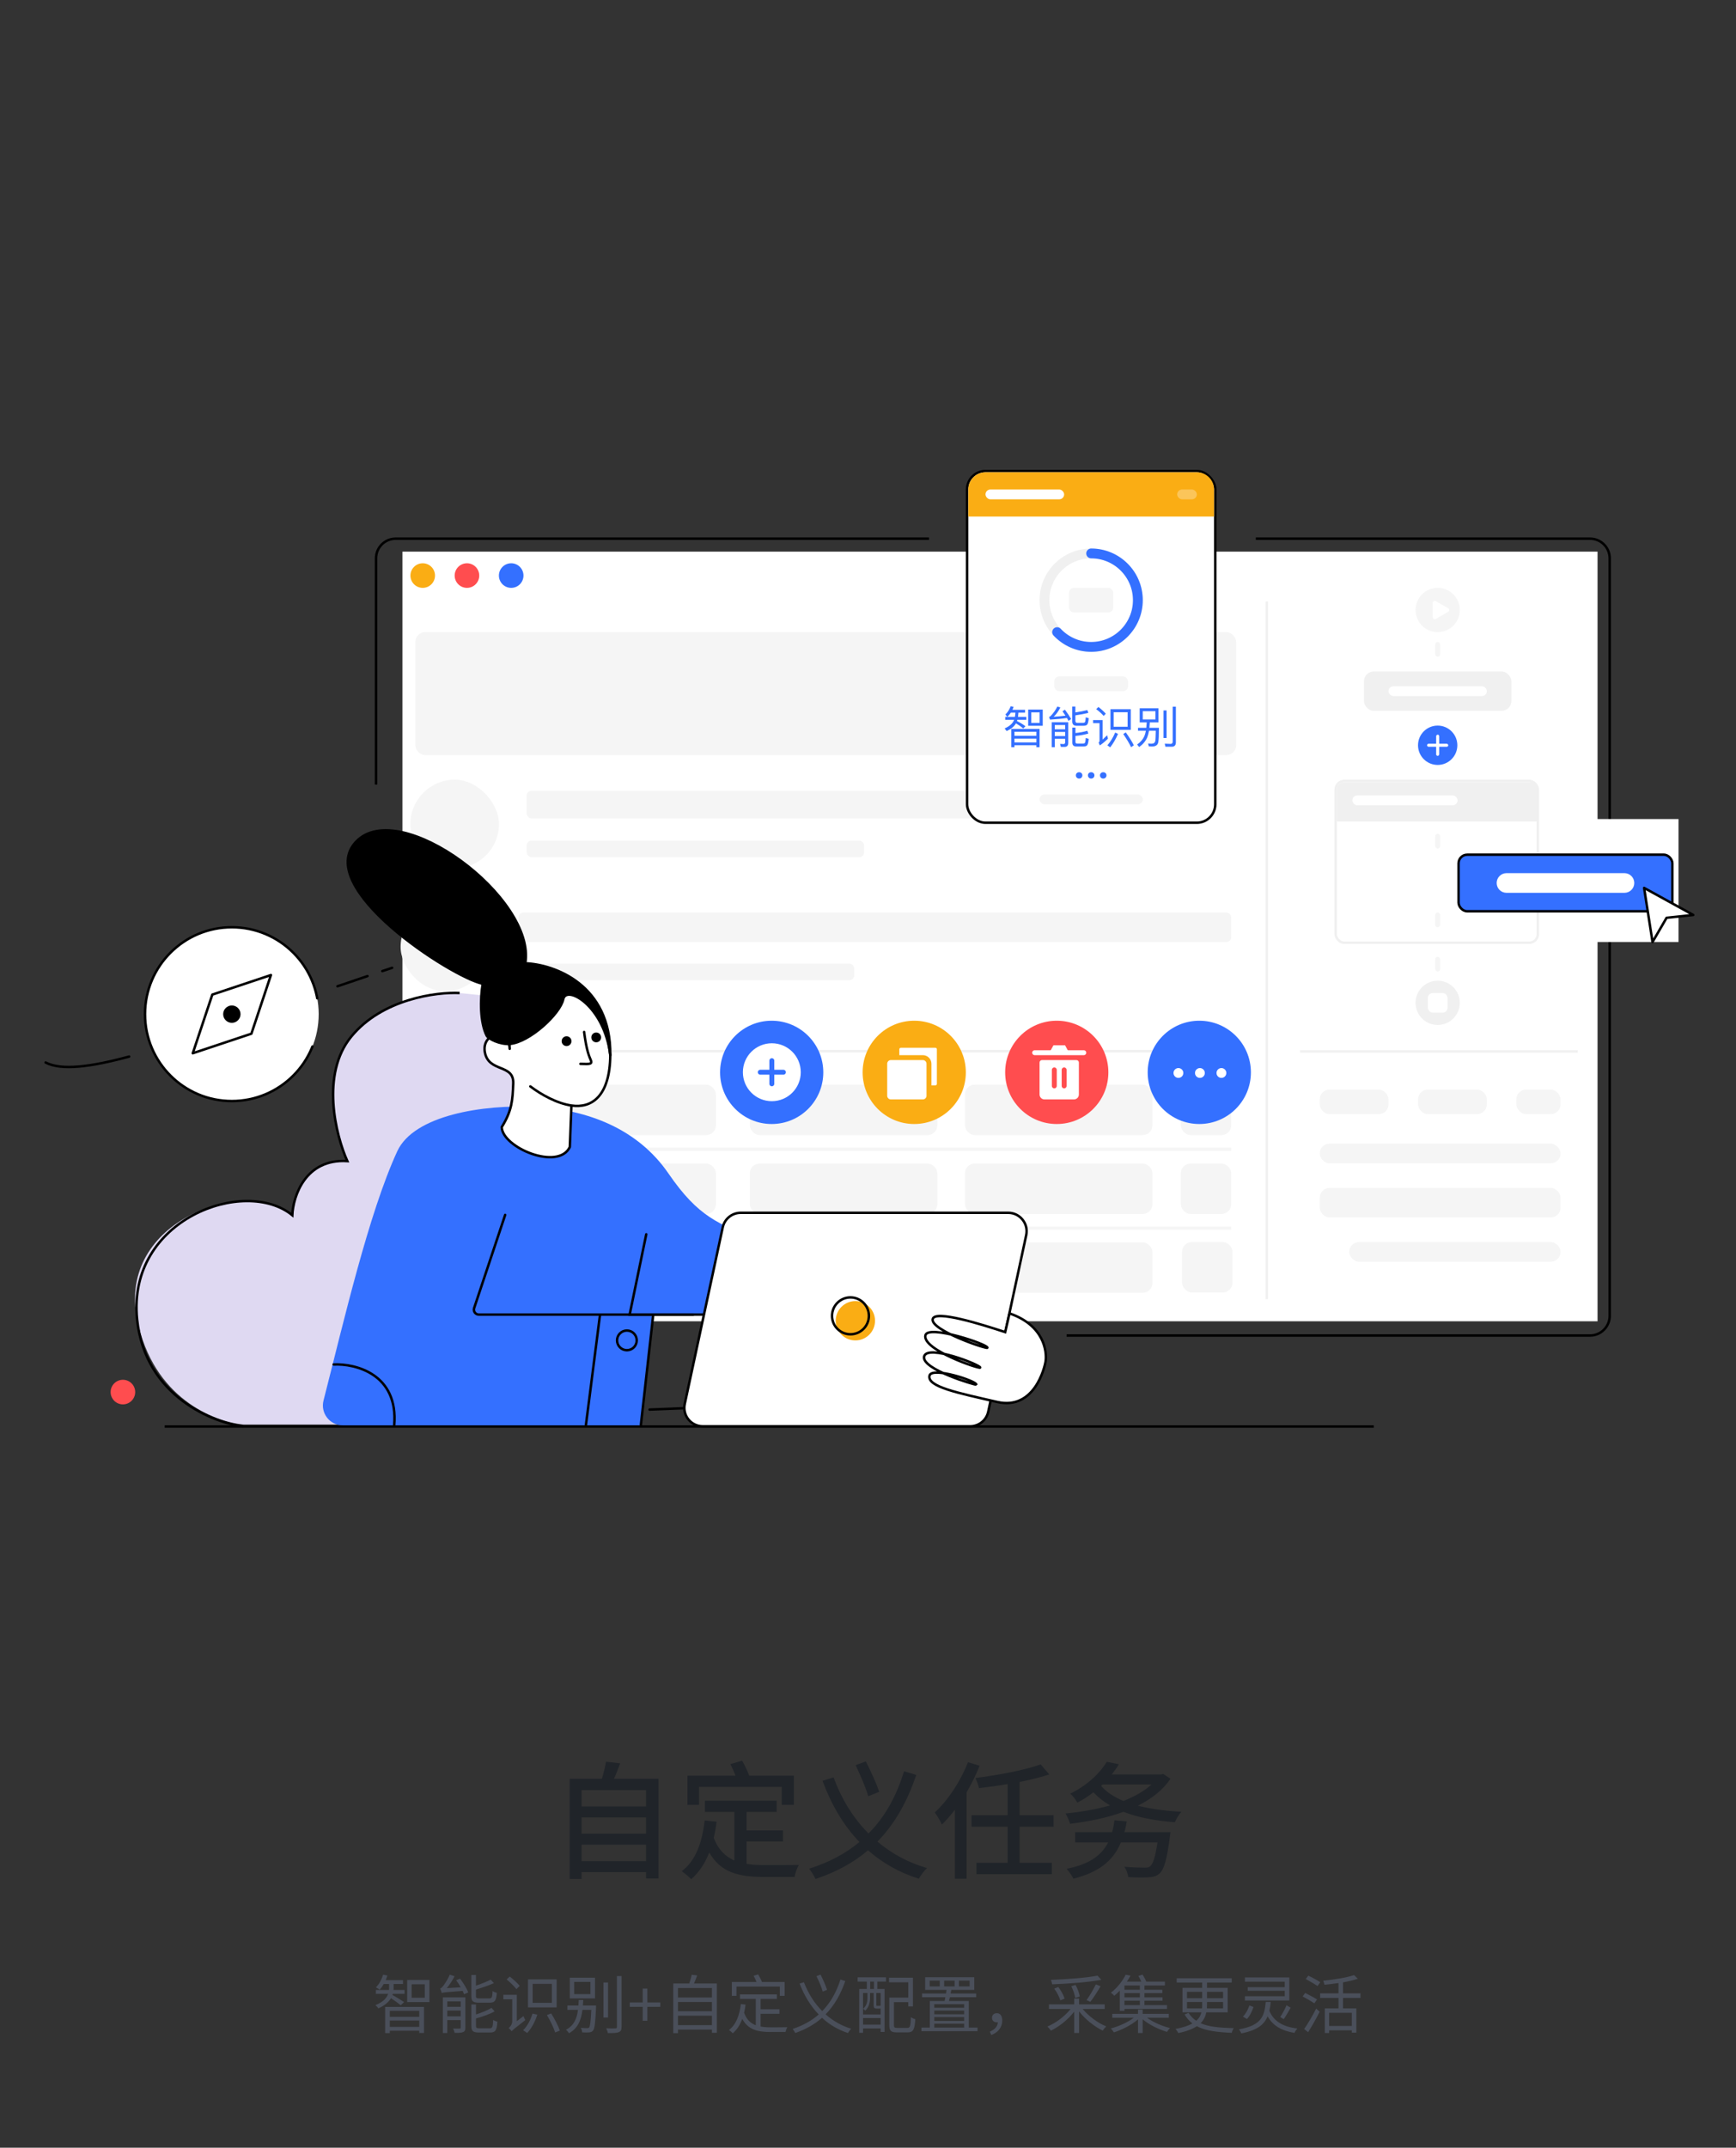 <svg width="436" height="539" viewBox="0 0 436 539" fill="none" xmlns="http://www.w3.org/2000/svg">
<rect x="0" y="0" width="436" height="539" fill="#333333" stroke="none"/>
<g id="login_image1">
<g id="Frame 34507">
<g id="login_image1_2">
<g id="Frame 516" clip-path="url(#clip0_17798_60459)">
<g id="&#229;&#177;&#143;&#229;&#185;&#149;&#229;&#134;&#133;&#229;&#174;&#185;">
<rect id="&#232;&#131;&#140;&#230;&#153;&#175;&#233;&#157;&#162;&#230;&#157;&#191;" x="101.071" y="138.44" width="300.155" height="193.155" fill="white"/>
<g id="&#232;&#174;&#190;&#231;&#189;&#174;">
<rect id="Rectangle 465" x="331.45" y="298.13" width="60.487" height="7.407" rx="2.469" fill="#F5F5F5"/>
<rect id="Rectangle 509" x="331.45" y="287.021" width="60.487" height="4.938" rx="2.469" fill="#F5F5F5"/>
<rect id="Rectangle 511" x="331.45" y="273.442" width="17.282" height="6.172" rx="2.469" fill="#F5F5F5"/>
<rect id="Rectangle 512" x="356.138" y="273.442" width="17.282" height="6.172" rx="2.469" fill="#F5F5F5"/>
<rect id="Rectangle 513" x="380.827" y="273.442" width="11.11" height="6.172" rx="2.469" fill="#F5F5F5"/>
<rect id="Rectangle 508" x="338.856" y="311.709" width="53.08" height="4.938" rx="2.469" fill="#F5F5F5"/>
<g id="Rectangle 510">
<mask id="path-9-inside-1_17798_60459" fill="white">
<rect x="331.45" y="311.709" width="4.938" height="4.938" rx="0.617"/>
</mask>
<rect x="331.45" y="311.709" width="4.938" height="4.938" rx="0.617" stroke="#F5F5F5" stroke-width="2.469" mask="url(#path-9-inside-1_17798_60459)"/>
</g>
</g>
<g id="Group 472">
<g id="Group 469">
<rect id="Rectangle 506" x="132.708" y="272.209" width="47.099" height="12.665" rx="2.469" fill="#F5F5F5"/>
<rect id="Rectangle 541" x="132.708" y="288.04" width="176.522" height="0.792" fill="#F5F5F5"/>
<rect id="Rectangle 538" x="132.708" y="288.04" width="176.522" height="0.792" fill="#F5F5F5"/>
<rect id="Rectangle 507" x="132.708" y="311.787" width="47.099" height="12.665" rx="2.469" fill="#F5F5F5"/>
<rect id="Rectangle 508_2" x="132.708" y="291.999" width="47.099" height="12.665" rx="2.469" fill="#F5F5F5"/>
<rect id="Rectangle 539" x="132.708" y="307.83" width="176.522" height="0.792" fill="#F5F5F5"/>
</g>
<g id="Group 471">
<rect id="Rectangle 506_2" x="242.342" y="272.209" width="47.099" height="12.665" rx="2.469" fill="#F5F5F5"/>
<rect id="Rectangle 507_2" x="242.342" y="311.787" width="47.099" height="12.665" rx="2.469" fill="#F5F5F5"/>
<rect id="Rectangle 508_3" x="242.342" y="291.999" width="47.099" height="12.665" rx="2.469" fill="#F5F5F5"/>
</g>
<g id="Group 472_2">
<rect id="Rectangle 506_3" x="296.565" y="272.209" width="12.665" height="12.665" rx="2.469" fill="#F5F5F5"/>
<rect id="Rectangle 507_3" x="296.886" y="311.711" width="12.665" height="12.665" rx="2.469" fill="#F5F5F5"/>
<rect id="Rectangle 508_4" x="296.565" y="291.999" width="12.665" height="12.665" rx="2.469" fill="#F5F5F5"/>
</g>
<g id="Group 470">
<rect id="Rectangle 506_4" x="188.316" y="272.209" width="47.099" height="12.665" rx="2.469" fill="#F5F5F5"/>
<rect id="Rectangle 507_4" x="188.316" y="311.787" width="47.099" height="12.665" rx="2.469" fill="#F5F5F5"/>
<rect id="Rectangle 508_5" x="188.316" y="291.999" width="47.099" height="12.665" rx="2.469" fill="#F5F5F5"/>
</g>
</g>
<rect id="Rectangle 486" x="104.316" y="158.642" width="206.148" height="30.86" rx="2.469" fill="#F5F5F5"/>
<rect id="Rectangle 487" x="317.85" y="150.945" width="0.617" height="175.09" fill="#F0F0F0"/>
<rect id="Rectangle 488" x="309.512" y="263.505" width="0.617" height="175.09" transform="rotate(90 309.512 263.505)" fill="#F0F0F0"/>
<rect id="Rectangle 500" x="396.257" y="263.567" width="0.617" height="69.745" transform="rotate(90 396.257 263.567)" fill="#F0F0F0"/>
<g id="Group 497">
<rect id="Rectangle 488_2" x="132.264" y="198.452" width="147.298" height="6.948" rx="1.234" fill="#F5F5F5"/>
<rect id="Rectangle 489" x="132.264" y="210.96" width="84.766" height="4.169" rx="1.234" fill="#F5F5F5"/>
<rect id="Rectangle 487_2" x="103.082" y="195.674" width="22.234" height="22.234" rx="11.117" fill="#F5F5F5"/>
</g>
<g id="Group 498">
<rect id="Rectangle 488_3" x="130.239" y="229.005" width="178.991" height="7.407" rx="1.234" fill="#F5F5F5"/>
<rect id="Rectangle 489_2" x="129.795" y="241.821" width="84.766" height="4.169" rx="1.234" fill="#F5F5F5"/>
<rect id="Rectangle 487_3" x="100.613" y="226.535" width="22.234" height="22.234" rx="11.117" fill="#F5F5F5"/>
</g>
<path id="&#232;&#131;&#140;&#230;&#153;&#175;&#232;&#190;&#185;&#230;&#161;&#134;" d="M267.877 335.164H399.343C402.07 335.164 404.281 332.953 404.281 330.226V140.125C404.281 137.398 402.07 135.188 399.343 135.188H315.402M94.441 196.909V140.125C94.441 137.398 96.651 135.188 99.379 135.188H233.313" stroke="black" stroke-width="0.617"/>
<rect id="Rectangle 498" x="398.108" y="205.55" width="23.454" height="30.86" fill="white"/>
<g id="&#230;&#181;&#129;&#231;&#168;&#139;">
<g id="Group 395">
<g id="Group 381">
<circle id="Ellipse 81" cx="361.075" cy="153.088" r="5.308" fill="#F5F5F5" stroke="#F5F5F5" stroke-width="0.494"/>
<path id="Polygon 9" d="M363.733 152.661C364.062 152.851 364.062 153.327 363.733 153.517L360.585 155.334C360.256 155.524 359.845 155.286 359.845 154.906L359.845 151.272C359.845 150.892 360.256 150.654 360.585 150.844L363.733 152.661Z" fill="white"/>
</g>
<rect id="Rectangle 356" x="360.458" y="188.27" width="1.234" height="3.703" rx="0.617" fill="#F5F5F5"/>
<rect id="Rectangle 495" x="360.458" y="161.111" width="1.234" height="3.703" rx="0.617" fill="#F5F5F5"/>
<rect id="Rectangle 492" x="360.458" y="209.253" width="1.234" height="3.703" rx="0.617" fill="#F5F5F5"/>
<rect id="Rectangle 493" x="360.458" y="229.005" width="1.234" height="3.703" rx="0.617" fill="#F5F5F5"/>
<rect id="Rectangle 494" x="360.458" y="240.115" width="1.234" height="3.703" rx="0.617" fill="#F5F5F5"/>
<rect id="Rectangle 487_4" x="342.559" y="168.519" width="37.033" height="9.875" rx="2.469" fill="#F0F0F0"/>
<rect id="Rectangle 491" x="348.732" y="172.222" width="24.688" height="2.469" rx="1.234" fill="white"/>
<g id="Group 502">
<rect id="Rectangle 490" x="335.461" y="195.983" width="50.773" height="40.614" rx="2.16" stroke="#F0F0F0" stroke-width="0.617"/>
<rect id="Rectangle 493_2" x="366.322" y="214.5" width="53.697" height="14.196" rx="2.16" fill="#3470FF" stroke="black" stroke-width="0.617"/>
<path id="Rectangle 494_2" d="M375.889 221.598C375.889 220.234 376.994 219.129 378.357 219.129H407.984C409.347 219.129 410.452 220.234 410.452 221.598V221.598C410.452 222.961 409.347 224.067 407.984 224.067H378.357C376.994 224.067 375.889 222.961 375.889 221.598V221.598Z" fill="white"/>
<path id="Rectangle 488_4" d="M335.77 198.144C335.77 197.121 336.599 196.292 337.622 196.292H384.53C385.552 196.292 386.381 197.121 386.381 198.144V206.167H335.77V198.144Z" fill="#F0F0F0"/>
<rect id="Rectangle 492_2" x="339.649" y="199.625" width="26.429" height="2.469" rx="1.234" fill="white"/>
</g>
<circle id="Ellipse 81_2" cx="361.076" cy="251.673" r="5.555" fill="#F0F0F0"/>
<rect id="Rectangle 430" x="358.607" y="249.201" width="4.938" height="4.938" rx="1.234" fill="white"/>
</g>
<g id="Group 383">
<circle id="Ellipse 45" cx="361.076" cy="187.035" r="4.938" fill="#3470FF"/>
<rect id="Rectangle 353" x="358.415" y="186.655" width="5.318" height="0.76" rx="0.38" fill="white"/>
<rect id="Rectangle 354" x="360.694" y="189.695" width="5.318" height="0.76" rx="0.38" transform="rotate(-90 360.694 189.695)" fill="white"/>
</g>
</g>
</g>
<g id="Frame 594">
<rect x="242.88" y="118.216" width="62.338" height="88.261" rx="4.629" fill="white"/>
<rect x="242.88" y="118.216" width="62.338" height="88.261" rx="4.629" stroke="black" stroke-width="0.617"/>
<g id="Group 500">
<circle id="Ellipse 48" cx="274.049" cy="150.621" r="11.727" fill="white" stroke="#F0F0F0" stroke-width="2.469"/>
<path id="Ellipse 49" d="M274.049 138.894C280.526 138.894 285.776 144.144 285.776 150.621C285.776 157.097 280.526 162.348 274.049 162.348C270.676 162.348 267.636 160.924 265.497 158.644" stroke="#3470FF" stroke-width="2.469" stroke-linecap="round"/>
<rect id="Rectangle 490_2" x="268.494" y="147.534" width="11.11" height="6.172" rx="1.234" fill="#F5F5F5"/>
</g>
<path id="Rectangle 495_2" d="M243.188 122.844C243.188 120.458 245.123 118.523 247.509 118.523H300.589C302.975 118.523 304.91 120.458 304.91 122.844V129.633H243.188V122.844Z" fill="#FAAD14"/>
<rect id="Rectangle 491_2" x="264.791" y="169.753" width="18.516" height="3.703" rx="1.234" fill="#F5F5F5"/>
<rect id="Rectangle 494_3" x="261.088" y="199.379" width="25.923" height="2.469" rx="1.234" fill="#F5F5F5"/>
<rect id="Rectangle 496" x="247.509" y="122.846" width="19.751" height="2.469" rx="1.234" fill="white"/>
<rect id="Rectangle 497" opacity="0.3" x="295.651" y="122.846" width="4.938" height="2.469" rx="1.234" fill="white"/>
<g id="&#230;&#153;&#186;&#232;&#131;&#189;&#232;&#175;&#134;&#229;&#136;&#171; ...">
<path d="M253.885 178.838C253.618 179.245 253.318 179.601 252.985 179.904L252.507 179.305C253.033 178.823 253.481 178.134 253.851 177.238L254.573 177.394C254.477 177.66 254.377 177.905 254.274 178.127H257.451V178.838H255.773C255.751 179.23 255.718 179.59 255.673 179.916H257.762V180.649H255.507C255.455 180.819 255.425 180.923 255.418 180.96C256.262 181.382 256.973 181.815 257.551 182.26L256.984 182.826C256.525 182.412 255.918 181.982 255.162 181.538C254.718 182.315 253.944 182.96 252.84 183.471L252.307 182.815C253.455 182.304 254.214 181.671 254.585 180.915L254.696 180.649H252.463V179.916H254.896C254.955 179.627 254.996 179.267 255.018 178.838H253.885ZM258.229 178.071H261.884V182.138H258.229V178.071ZM261.106 181.427V178.782H259.006V181.427H261.106ZM261.095 182.937V187.526H260.284V187.026H254.785V187.526H253.985V182.937H261.095ZM254.785 186.315H260.284V185.359H254.785V186.315ZM254.785 184.659H260.284V183.648H254.785V184.659ZM264.906 183.693V184.726H267.516V183.693H264.906ZM267.516 183.026V181.96H264.906V183.026H267.516ZM264.906 185.404V187.526H264.139V181.26H268.294V186.47C268.294 187.122 267.983 187.448 267.361 187.448H266.439L266.239 186.693L267.094 186.726C267.376 186.726 267.516 186.585 267.516 186.304V185.404H264.906ZM270.327 182.138C269.638 182.138 269.294 181.767 269.294 181.027V177.316H270.083V178.793C271.283 178.608 272.282 178.412 273.082 178.205L273.338 178.905C272.36 179.149 271.275 179.356 270.083 179.527V180.86C270.083 181.23 270.238 181.415 270.549 181.415H272.005C272.227 181.415 272.382 181.36 272.471 181.249C272.575 181.108 272.649 180.697 272.694 180.016L273.438 180.249C273.364 181.13 273.223 181.675 273.016 181.882C272.831 182.052 272.545 182.138 272.16 182.138H270.327ZM270.105 186.215C270.105 186.481 270.249 186.615 270.538 186.615H271.994C272.216 186.615 272.371 186.559 272.46 186.448C272.571 186.307 272.649 185.889 272.694 185.193L273.427 185.426C273.353 186.322 273.212 186.874 273.005 187.081C272.819 187.252 272.531 187.337 272.138 187.337H270.316C269.649 187.337 269.316 187.018 269.316 186.381V182.593H270.105V183.96C271.223 183.848 272.216 183.66 273.082 183.393L273.338 184.104C272.375 184.385 271.297 184.582 270.105 184.693V186.215ZM267.461 178.105C268.15 179.038 268.668 179.819 269.016 180.449L268.361 180.915C268.242 180.671 268.109 180.427 267.961 180.182C266.813 180.367 265.394 180.504 263.706 180.593L263.484 179.927C263.617 179.89 263.739 179.819 263.85 179.716C264.554 178.99 265.124 178.19 265.561 177.316L266.317 177.549C265.798 178.549 265.235 179.327 264.628 179.882C265.613 179.823 266.602 179.73 267.594 179.604C267.342 179.219 267.09 178.849 266.839 178.494L267.461 178.105ZM278.893 177.982H284.003V183.171H278.893V177.982ZM283.203 182.393V178.749H279.693V182.393H283.203ZM275.871 177.427C276.567 177.96 277.186 178.523 277.726 179.116L277.182 179.671C276.73 179.138 276.108 178.571 275.315 177.971L275.871 177.427ZM274.538 180.715H276.915V185.615C277.212 185.356 277.593 184.993 278.06 184.526L278.271 185.37C277.634 186.007 276.952 186.578 276.226 187.081L275.915 186.37C276.071 186.237 276.149 186.082 276.149 185.904V181.482H274.538V180.715ZM280.793 184.182C280.237 185.47 279.582 186.596 278.826 187.559L278.126 187.048C278.897 186.159 279.548 185.089 280.082 183.837L280.793 184.182ZM282.748 183.804C283.637 185.056 284.311 186.133 284.77 187.037L284.081 187.515C283.585 186.5 282.926 185.4 282.104 184.215L282.748 183.804ZM286.236 181.293V177.76H290.958V181.293H288.781C288.758 181.767 288.725 182.219 288.681 182.649H291.069C291.069 184.574 291.014 185.77 290.902 186.237C290.791 186.978 290.254 187.348 289.292 187.348C289.143 187.348 288.892 187.337 288.536 187.315L288.347 186.604C288.777 186.633 289.055 186.648 289.18 186.648C289.743 186.648 290.069 186.407 290.158 185.926C290.217 185.682 290.258 184.837 290.28 183.393H288.581C288.455 184.089 288.306 184.641 288.136 185.048C287.729 185.989 287.051 186.8 286.103 187.481L285.592 186.848C286.451 186.256 287.058 185.548 287.414 184.726C287.562 184.385 287.688 183.941 287.792 183.393H285.814V182.649H287.892C287.951 182.1 287.988 181.649 288.003 181.293H286.236ZM292.213 178.294H292.991V185.215H292.213V178.294ZM292.702 187.404L292.525 186.637C293.102 186.674 293.595 186.693 294.002 186.693C294.35 186.693 294.524 186.493 294.524 186.093V177.349H295.324V186.293C295.324 187.033 294.976 187.404 294.28 187.404H292.702ZM290.191 180.56V178.482H287.003V180.56H290.191ZM271.019 193.804C271.264 193.804 271.46 193.878 271.608 194.026C271.764 194.167 271.842 194.356 271.842 194.593C271.842 194.815 271.76 195.007 271.597 195.17C271.434 195.319 271.242 195.393 271.019 195.393C270.79 195.393 270.597 195.315 270.442 195.159C270.286 195.004 270.208 194.815 270.208 194.593C270.208 194.356 270.286 194.167 270.442 194.026C270.59 193.878 270.782 193.804 271.019 193.804ZM274.046 193.804C274.291 193.804 274.487 193.878 274.635 194.026C274.791 194.167 274.868 194.356 274.868 194.593C274.868 194.815 274.787 195.007 274.624 195.17C274.461 195.319 274.269 195.393 274.046 195.393C273.817 195.393 273.624 195.315 273.469 195.159C273.313 195.004 273.235 194.815 273.235 194.593C273.235 194.356 273.313 194.167 273.469 194.026C273.617 193.878 273.809 193.804 274.046 193.804ZM277.073 193.804C277.318 193.804 277.514 193.878 277.662 194.026C277.818 194.167 277.895 194.356 277.895 194.593C277.895 194.815 277.814 195.007 277.651 195.17C277.488 195.319 277.296 195.393 277.073 195.393C276.844 195.393 276.651 195.315 276.496 195.159C276.34 195.004 276.262 194.815 276.262 194.593C276.262 194.356 276.34 194.167 276.496 194.026C276.644 193.878 276.836 193.804 277.073 193.804Z" fill="#3470FF"/>
</g>
</g>
<g id="Group 509">
<circle id="Ellipse 143" cx="229.61" cy="269.125" r="12.961" fill="#FAAD14"/>
<g id="Group 506">
<g id="Vector">
<mask id="path-67-outside-2_17798_60459" maskUnits="userSpaceOnUse" x="224.248" y="261.336" width="13" height="13" fill="black">
<rect fill="white" x="224.248" y="261.336" width="13" height="13"/>
<path d="M225.248 264.979V263.336C225.248 262.784 225.696 262.336 226.248 262.336H234.917C235.469 262.336 235.917 262.784 235.917 263.336V272.005C235.917 272.557 235.469 273.005 234.917 273.005H233.255"/>
</mask>
<path d="M225.248 264.979V263.336C225.248 262.784 225.696 262.336 226.248 262.336H234.917C235.469 262.336 235.917 262.784 235.917 263.336V272.005C235.917 272.557 235.469 273.005 234.917 273.005H233.255" fill="white"/>
<path d="M224.631 264.979C224.631 265.32 224.907 265.596 225.248 265.596C225.589 265.596 225.865 265.32 225.865 264.979H224.631ZM233.255 272.388C232.914 272.388 232.638 272.664 232.638 273.005C232.638 273.346 232.914 273.622 233.255 273.622V272.388ZM225.865 264.979V263.336H224.631V264.979H225.865ZM225.865 263.336C225.865 263.125 226.036 262.953 226.248 262.953V261.719C225.355 261.719 224.631 262.443 224.631 263.336H225.865ZM226.248 262.953H234.917V261.719H226.248V262.953ZM234.917 262.953C235.128 262.953 235.3 263.125 235.3 263.336H236.534C236.534 262.443 235.81 261.719 234.917 261.719V262.953ZM235.3 263.336V272.005H236.534V263.336H235.3ZM235.3 272.005C235.3 272.216 235.128 272.388 234.917 272.388V273.622C235.81 273.622 236.534 272.898 236.534 272.005H235.3ZM234.917 272.388H233.255V273.622H234.917V272.388Z" fill="#FAAD14" mask="url(#path-67-outside-2_17798_60459)"/>
</g>
<path id="Vector_2" d="M231.77 265.422H223.747C222.895 265.422 222.204 266.113 222.204 266.965V274.989C222.204 275.841 222.895 276.532 223.747 276.532H231.77C232.623 276.532 233.314 275.841 233.314 274.989V266.965C233.314 266.113 232.623 265.422 231.77 265.422Z" fill="white" stroke="#FAAD14" stroke-width="1.234" stroke-linejoin="round"/>
</g>
</g>
<g id="&#229;&#136;&#160;&#233;&#153;&#164;">
<circle id="Ellipse 142" cx="265.408" cy="269.125" r="12.961" fill="#FF4D4F"/>
<g id="Frame" clip-path="url(#clip1_17798_60459)">
<path id="Vector_3" d="M261.705 266.04C261.364 266.04 261.088 266.316 261.088 266.657V274.681C261.088 275.363 261.641 275.915 262.322 275.915H269.729C270.411 275.915 270.963 275.363 270.963 274.681V266.657C270.963 266.316 270.687 266.04 270.346 266.04H261.705Z" fill="white"/>
<path id="Vector_4" d="M264.791 268.508V272.52" stroke="#FF4D4F" stroke-width="1.234" stroke-linecap="round" stroke-linejoin="round"/>
<path id="Vector_5" d="M267.26 268.508V272.52" stroke="#FF4D4F" stroke-width="1.234" stroke-linecap="round" stroke-linejoin="round"/>
<path id="Vector_6" d="M259.854 264.188H272.198" stroke="white" stroke-width="1.234" stroke-linecap="round" stroke-linejoin="round"/>
<path id="Vector_7" d="M263.557 264.188L264.572 262.336H267.5L268.494 264.188H263.557Z" fill="white"/>
</g>
</g>
<path id="Vector 49" d="M41.361 358.002H345.028" stroke="black" stroke-width="0.617"/>
<g id="Group 511">
<circle id="Ellipse 141" cx="193.812" cy="269.125" r="12.961" fill="#3470FF"/>
<g id="Frame_2">
<g id="Frame_3">
<path id="Vector_8" d="M193.846 276.36C197.861 276.36 201.115 273.106 201.115 269.091C201.115 265.077 197.861 261.822 193.846 261.822C189.831 261.822 186.577 265.077 186.577 269.091C186.577 273.106 189.831 276.36 193.846 276.36Z" fill="white"/>
<path id="Vector_9" d="M193.846 266.185V272" stroke="#3470FF" stroke-width="1.234" stroke-linecap="round" stroke-linejoin="round"/>
<path id="Vector_10" d="M190.938 269.091H196.754" stroke="#3470FF" stroke-width="1.234" stroke-linecap="round" stroke-linejoin="round"/>
</g>
</g>
</g>
<g id="Group 507">
<ellipse id="Ellipse 145" cx="301.206" cy="269.125" rx="12.961" ry="12.961" fill="#3470FF"/>
<circle id="Ellipse 146" cx="295.96" cy="269.28" r="1.234" fill="white"/>
<circle id="Ellipse 147" cx="301.36" cy="269.28" r="1.234" fill="white"/>
<circle id="Ellipse 148" cx="306.761" cy="269.28" r="1.234" fill="white"/>
</g>
<g id="Group 510">
<g id="&#230;&#181;&#143;&#232;&#167;&#136;&#229;&#153;&#168;">
<path id="Vector_11" d="M58.231 276.324C70.275 276.324 80.039 266.56 80.039 254.516C80.039 242.472 70.275 232.708 58.231 232.708C46.187 232.708 36.423 242.472 36.423 254.516C36.423 266.56 46.187 276.324 58.231 276.324Z" fill="white" stroke="black" stroke-width="0.617" stroke-linecap="round" stroke-linejoin="round" stroke-dasharray="25.92 12.34 123.44 12.34"/>
<path id="Vector_12" d="M48.417 264.33L53.324 249.61L68.044 244.703L63.138 259.424L48.417 264.33Z" fill="white" stroke="black" stroke-width="0.617" stroke-linejoin="round"/>
<path id="Vector_13" fill-rule="evenodd" clip-rule="evenodd" d="M58.231 256.698C59.435 256.698 60.412 255.721 60.412 254.517C60.412 253.312 59.435 252.336 58.231 252.336C57.026 252.336 56.05 253.312 56.05 254.517C56.05 255.721 57.026 256.698 58.231 256.698Z" fill="black"/>
</g>
</g>
<path id="Vector 52" d="M34.435 331.111C38.469 351.005 53.853 356.753 61 357.5L92.5 357.5L118 291.391L135.5 273.5L128 250.5L115.444 249.211C109.599 248.92 95.972 250.702 88.219 260.154C80.466 269.606 84.329 284.917 87.23 291.391C76.694 290.745 73.626 300.18 73.409 304.978C61.594 295.287 29.393 306.243 34.435 331.111Z" fill="#DFD9F2"/>
<path id="Vector 51" d="M61.111 357.941C53.964 357.195 36.423 350.596 34.435 331.111C31.861 305.869 61.594 295.287 73.409 304.978C73.626 300.18 76.694 290.746 87.23 291.391C84.329 284.917 80.466 269.606 88.219 260.154C95.972 250.702 109.599 248.92 115.444 249.211" stroke="black" stroke-width="0.617"/>
<circle id="Ellipse 150" cx="30.868" cy="349.361" r="3.086" fill="#FF4D4F"/>
<g id="Group 516">
<g id="&#228;&#186;&#186;&#231;&#137;&#169;">
<g id="&#228;&#186;&#186;&#231;&#137;&#169;_2">
<path id="Vector 39" d="M167.868 294.477C175.511 305.594 180.374 306.984 190.101 311.152L182.997 329.865H163.9L160.801 357.704H86.059C82.814 357.704 80.446 354.628 81.251 351.484C86.32 331.682 92.597 304.474 99.777 288.919C103.946 279.886 121.316 277.107 134.517 277.802C147.718 278.497 160.225 283.36 167.868 294.477Z" fill="#3470FF"/>
<path id="Vector 42" d="M150.699 329.912L147.109 358.002" stroke="black" stroke-width="0.617"/>
<path id="Vector 43" d="M164.065 329.917L160.946 357.705" stroke="black" stroke-width="0.617"/>
<path id="Vector 40" d="M126.874 304.899L119.078 328.288C118.812 329.087 119.407 329.912 120.25 329.912H174.121" stroke="black" stroke-width="0.617" stroke-linecap="round"/>
<path id="Vector 41" d="M162.309 309.764L158.14 329.913H181.069" stroke="black" stroke-width="0.617" stroke-linecap="round"/>
<circle id="Ellipse 135" cx="2.779" cy="2.779" r="2.471" transform="matrix(-1 0 0 1 160.225 333.608)" stroke="black" stroke-width="0.617"/>
<path id="Rectangle 481" d="M163.143 353.756L180.513 353.062" stroke="black" stroke-width="0.617" stroke-linecap="round"/>
<path id="Vector 44" d="M83.797 342.435C89.326 342.18 100.109 344.878 99.003 357.705" stroke="black" stroke-width="0.617" stroke-linecap="round"/>
<path id="Rectangle 479" d="M253.211 304.367H186.041C183.86 304.367 181.975 305.89 181.516 308.022L171.977 352.342C171.357 355.224 173.554 357.945 176.503 357.945H243.673C245.854 357.945 247.739 356.422 248.198 354.289L257.736 309.97C258.357 307.087 256.16 304.367 253.211 304.367Z" fill="white" stroke="black" stroke-width="0.617"/>
<circle id="Ellipse 136" cx="4.938" cy="4.938" r="4.938" transform="matrix(-1 0 0 1 219.766 326.524)" fill="#FAAD14"/>
<circle id="Ellipse 137" cx="4.938" cy="4.938" r="4.629" transform="matrix(-1 0 0 1 218.532 325.291)" stroke="black" stroke-width="0.617"/>
<g id="Vector 78">
<path d="M253.535 329.615L252.458 334.314C246.514 332.352 234.788 328.689 234.25 331.038C233.996 332.146 236.113 333.582 238.757 334.882C235.557 334.166 232.692 333.941 232.422 335.116C232.08 336.61 234.322 338.315 237.091 339.776C234.541 339.236 232.377 339.206 232.095 340.436C231.782 341.799 234.098 343.317 236.866 344.596C235.061 344.342 233.63 344.441 233.446 345.243C232.809 348.019 240.487 349.555 250.447 351.839C259.771 353.977 262.38 343.216 262.611 341.589C262.942 339.262 262.28 332.609 253.535 329.615Z" fill="white"/>
<path d="M253.535 329.615L252.458 334.314C246.514 332.352 234.788 328.689 234.25 331.038C233.613 333.815 247.892 338.663 247.99 338.236C248.186 337.382 233.059 332.339 232.422 335.116C231.588 338.753 246.081 343.644 246.179 343.216C246.325 342.576 232.829 337.233 232.095 340.436C231.36 343.64 245.15 347.702 245.199 347.488C245.395 346.634 233.988 342.877 233.446 345.243C232.809 348.019 240.487 349.555 250.447 351.839C259.771 353.977 262.38 343.216 262.611 341.589C262.942 339.262 262.28 332.609 253.535 329.615Z" stroke="black" stroke-width="0.617"/>
</g>
</g>
</g>
<g id="Group 515">
<g id="Vector 54">
<path d="M140.966 247.656C132.451 244.239 127.472 255.473 128.013 263.218C127.624 257.644 120.755 259.232 121.798 264.214C122.842 269.195 129.091 266.965 128.901 271.899C128.744 275.968 128.641 278.65 126.008 282.872C126.169 287.994 140.225 293.906 143.111 287.855L143.511 277.448C148.589 278.195 153.166 275.163 153.277 264.808C151.778 252.397 149.482 251.073 140.966 247.656Z" fill="white"/>
<path d="M133.196 272.649C135.953 274.733 139.87 276.912 143.511 277.448M143.511 277.448C148.589 278.195 153.166 275.163 153.277 264.808C151.778 252.397 149.482 251.073 140.966 247.656C132.451 244.239 127.472 255.473 128.013 263.218C127.624 257.644 120.755 259.232 121.798 264.214C122.842 269.195 129.091 266.965 128.901 271.899C128.744 275.968 128.641 278.65 126.008 282.872C126.169 287.994 140.225 293.906 143.111 287.855L143.511 277.448Z" stroke="black" stroke-width="0.617" stroke-linecap="round" stroke-linejoin="round"/>
</g>
<path id="Vector 55" d="M146.706 258.995C147.181 262.72 147.726 264.594 148.295 265.851C148.864 267.108 148.248 267.084 145.781 266.989" stroke="black" stroke-width="0.617" stroke-linecap="round" stroke-linejoin="round"/>
<g id="Vector 53">
<path d="M153.276 264.807C153.467 247.026 139.124 242.027 131.929 241.75C134.703 225.393 100.329 199.786 89.439 211.237C78.55 222.687 113.288 245.179 121.23 246.896C120.585 250.697 120.535 256.548 122.225 259.905C122.628 260.704 125.582 262.196 128.061 261.983C133.019 261.556 140.705 254.44 141.464 250.764C142.223 247.087 151.778 252.396 153.276 264.807Z" fill="black"/>
<path d="M153.276 264.807C153.467 247.026 139.124 242.027 131.929 241.75C134.703 225.393 100.329 199.786 89.439 211.237C78.55 222.687 113.288 245.179 121.23 246.896C120.585 250.697 120.535 256.548 122.225 259.905C122.628 260.704 125.582 262.196 128.061 261.983C133.019 261.556 140.705 254.44 141.464 250.764C142.223 247.087 151.778 252.396 153.276 264.807Z" stroke="black" stroke-width="0.617" stroke-linecap="round" stroke-linejoin="round"/>
</g>
<circle id="Ellipse 153" cx="1.234" cy="1.234" r="1.234" transform="matrix(-0.999 -0.038 -0.038 0.999 143.575 260.111)" fill="black"/>
<circle id="Ellipse 154" cx="1.234" cy="1.234" r="1.234" transform="matrix(-0.999 -0.038 -0.038 0.999 151.024 259.163)" fill="black"/>
</g>
</g>
<path id="Vector 56" d="M11.454 266.655C15.422 268.71 22.714 267.796 32.439 265.16M84.756 247.522C87.242 246.678 89.761 245.821 92.309 244.961M96.012 243.716C96.832 243.442 97.655 243.167 98.481 242.894" stroke="black" stroke-width="0.617" stroke-linecap="round" stroke-linejoin="round"/>
<g id="Group 503">
<circle id="Ellipse 138" cx="106.168" cy="144.447" r="3.086" fill="#FAAD14"/>
<circle id="Ellipse 139" cx="117.277" cy="144.447" r="3.086" fill="#FF4D4F"/>
<circle id="Ellipse 140" cx="128.387" cy="144.447" r="3.086" fill="#3470FF"/>
</g>
<path id="Vector_14" d="M412.921 222.833L425.266 229.622L418.564 230.337L415.036 236.412L412.921 222.833Z" fill="white" stroke="black" stroke-width="0.617" stroke-linejoin="round"/>
</g>
</g>
<g id="Frame 34709">
<path id="&#232;&#135;&#170;&#229;&#174;&#154;&#228;&#185;&#137;&#228;&#187;&#187;&#229;&#138;&#161;" d="M146.064 467.08H162.256V462.952H146.064V467.08ZM162.256 456.104H146.064V460.2H162.256V456.104ZM162.256 449.256H146.064V453.352H162.256V449.256ZM154.192 446.408H165.392V471.432H162.256V469.832H146.064V471.56H143.088V446.408H151.152C151.6 445.032 151.984 443.368 152.208 442.12L155.76 442.536C155.248 443.88 154.736 445.256 154.192 446.408ZM175.568 448.456V452.968H172.656V445.64H184.72C184.4 444.712 183.888 443.624 183.44 442.728L186.384 441.864C187.056 443.048 187.792 444.552 188.176 445.64H199.376V452.968H196.336V448.456H175.568ZM187.504 462.152V467.752C188.912 468.008 190.448 468.072 192.08 468.072C193.488 468.072 198.832 468.072 200.656 468.04C200.176 468.744 199.696 470.152 199.568 471.048H191.92C185.616 471.048 181.04 469.992 178.128 464.904C177.072 467.624 175.568 469.896 173.584 471.624C173.136 471.08 171.888 470.056 171.216 469.608C174.704 466.984 176.336 462.504 176.976 456.872L179.984 457.192C179.792 458.6 179.568 459.976 179.248 461.224C180.4 464.232 182.192 465.928 184.432 466.92V454.728H177.04V451.912H195.056V454.728H187.504V459.368H196.656V462.152H187.504ZM220.816 449.672L218.064 450.792C217.488 448.712 216.048 445.448 214.896 442.984L217.456 442.056C218.704 444.488 220.112 447.592 220.816 449.672ZM227.056 444.52L230.128 445.448C227.92 451.912 224.88 457.576 220.368 462.184C223.888 465.128 228.016 467.432 232.816 468.808C232.144 469.416 231.216 470.696 230.768 471.496C225.808 469.928 221.584 467.496 218 464.36C214.512 467.336 210.192 469.768 204.816 471.56C204.464 470.792 203.76 469.64 203.216 468.968C208.336 467.368 212.464 465.096 215.856 462.28C211.824 458.088 208.784 452.872 206.576 446.92L209.36 446.056C211.312 451.432 214.256 456.232 218.128 460.136C222.416 455.848 225.2 450.536 227.056 444.52ZM243.12 442.248L246.032 443.144C245.136 445.384 244.016 447.656 242.768 449.8V471.496H239.824V454.184C238.768 455.56 237.648 456.84 236.56 457.896C236.272 457.192 235.344 455.592 234.768 454.856C238.096 451.816 241.232 447.048 243.12 442.248ZM264.624 458.44H256.08V467.496H264.176V470.344H245.232V467.496H253.072V458.44H244.016V455.56H253.072V447.752C250.64 448.168 248.176 448.488 245.872 448.744C245.744 448.04 245.328 446.92 244.976 446.216C250.8 445.48 257.424 444.232 261.36 442.792L263.536 445.32C261.424 446.024 258.8 446.664 256.08 447.208V455.56H264.624V458.44ZM282.384 459.816H293.968C293.968 459.816 293.872 460.648 293.808 461.032C293.072 466.696 292.368 469.16 291.216 470.184C290.416 470.888 289.616 471.08 288.304 471.144C287.248 471.208 285.296 471.208 283.344 471.08C283.312 470.312 282.896 469.224 282.384 468.488C284.432 468.68 286.576 468.712 287.408 468.712C288.112 468.712 288.496 468.68 288.848 468.392C289.584 467.816 290.16 466.024 290.704 462.376H281.52C279.44 467.336 275.6 469.928 269.584 471.496C269.296 470.824 268.432 469.576 267.888 469C273.072 467.976 276.464 465.992 278.32 462.376H270.032V459.816H279.312C279.568 458.92 279.76 457.928 279.888 456.84L282.992 457.096C282.832 458.056 282.64 458.984 282.384 459.816ZM276.912 447.848L276.56 448.2C277.872 449.736 279.792 450.984 282.16 451.976C284.944 450.856 287.376 449.512 289.2 447.848H276.912ZM292.144 445.192L293.968 446.408C292.08 449.224 289.2 451.464 285.776 453.16C288.976 453.992 292.72 454.472 296.72 454.696C296.08 455.336 295.408 456.552 295.056 457.32C290.192 456.936 285.808 456.136 282.16 454.696C278 456.232 273.328 457.16 268.752 457.704C268.528 456.968 268.048 455.784 267.6 455.112C271.408 454.76 275.248 454.088 278.8 453.096C277.2 452.168 275.824 451.08 274.608 449.8C273.424 450.728 272.08 451.624 270.576 452.392C270.224 451.72 269.392 450.6 268.784 450.152C273.264 447.944 276.336 444.872 277.968 442.152L281.008 442.76C280.496 443.624 279.888 444.488 279.216 445.32H291.632L292.144 445.192Z" fill="#202429"/>
<path id="&#230;&#153;&#186;&#232;&#131;&#189;&#232;&#175;&#134;&#229;&#136;&#171;+&#232;&#135;&#170;&#229;&#174;&#154;&#228;&#185;&#137;&#233;&#133;&#141;&#231;&#189;&#174;&#239;&#188;&#140;&#233;&#135;&#135;&#233;&#155;&#134;&#230;&#155;&#180;&#231;&#129;&#181;&#230;&#180;&#187;" opacity="0.8" d="M101.483 502.44L100.651 503.256C100.187 502.856 99.002 502.008 98.203 501.464C97.659 502.376 96.698 503.272 95.019 504.04C94.874 503.784 94.538 503.4 94.266 503.224C96.299 502.424 97.147 501.368 97.483 500.392H94.41V499.416H97.691C97.722 499.208 97.722 499.032 97.722 498.84V497.912H96.379C96.075 498.456 95.722 498.952 95.371 499.336C95.147 499.176 94.683 498.888 94.41 498.76C95.227 497.976 95.85 496.776 96.219 495.576L97.29 495.784C97.178 496.184 97.019 496.568 96.859 496.952H101.211V497.912H98.859V498.84C98.859 499.032 98.859 499.208 98.826 499.416H101.611V500.392H98.65C98.635 500.488 98.603 500.568 98.57 500.664C99.195 501 101.035 502.12 101.483 502.44ZM105.291 504.648H97.898V506.152H105.291V504.648ZM97.898 508.664H105.291V507.08H97.898V508.664ZM96.731 510.232V503.672H106.491V510.2H105.291V509.64H97.898V510.232H96.731ZM106.683 501.368V497.976H103.387V501.368H106.683ZM102.267 496.904H107.851V502.456H102.267V496.904ZM123.019 502.6H120.267C118.763 502.6 118.378 502.232 118.378 500.936V495.656H119.531V498.328C120.891 497.88 122.331 497.288 123.243 496.824L124.043 497.688C122.779 498.28 121.067 498.84 119.531 499.304V500.92C119.531 501.416 119.659 501.528 120.379 501.528H122.923C123.531 501.528 123.643 501.256 123.723 499.672C123.963 499.88 124.443 500.056 124.779 500.136C124.635 502.056 124.283 502.6 123.019 502.6ZM112.331 506.04H115.707V504.584H112.331V506.04ZM115.707 502.28H112.331V503.64H115.707V502.28ZM116.875 501.272V508.856C116.875 509.464 116.763 509.784 116.315 509.976C115.883 510.168 115.195 510.184 114.187 510.184C114.123 509.864 113.963 509.4 113.803 509.096C114.555 509.128 115.227 509.112 115.435 509.096C115.659 509.096 115.707 509.048 115.707 508.84V506.968H112.331V510.216H111.227V501.272H116.875ZM114.571 496.968L115.547 496.568C116.363 497.64 117.259 499.08 117.595 500.024L116.555 500.488C116.459 500.232 116.347 499.96 116.203 499.64C111.835 499.96 111.291 500.04 110.939 500.168C110.875 499.928 110.699 499.336 110.555 499.048C110.795 498.984 111.019 498.76 111.291 498.424C111.562 498.088 112.443 496.824 112.955 495.576L114.171 495.96C113.627 497.016 112.907 498.104 112.219 498.952L115.723 498.744C115.371 498.12 114.955 497.496 114.571 496.968ZM120.427 509.032H123.003C123.659 509.032 123.787 508.712 123.867 506.936C124.123 507.112 124.587 507.304 124.923 507.368C124.779 509.528 124.427 510.088 123.099 510.088H120.315C118.779 510.088 118.378 509.72 118.378 508.408V503.048H119.547V505.56C120.987 505.096 122.539 504.488 123.435 503.896L124.219 504.776C123.003 505.496 121.163 506.104 119.547 506.552V508.408C119.547 508.936 119.691 509.032 120.427 509.032ZM138.603 502.648V497.88H133.771V502.648H138.603ZM139.803 496.744V503.784H132.603V496.744H139.803ZM130.523 498.376L129.707 499.192C129.195 498.52 128.107 497.48 127.243 496.76L128.027 496.04C128.891 496.728 130.011 497.72 130.523 498.376ZM129.803 507.24L131.483 505.96C131.563 506.28 131.803 506.744 131.931 506.968C129.179 509.112 128.747 509.464 128.507 509.768C128.347 509.56 127.979 509.144 127.755 508.968C128.075 508.712 128.651 508.088 128.651 507.272V501.752H126.411V500.616H129.803V507.24ZM133.739 505.336L134.939 505.608C134.395 507.4 133.451 509.096 132.395 510.216C132.171 510.024 131.643 509.688 131.371 509.528C132.411 508.52 133.259 506.968 133.739 505.336ZM137.355 505.704L138.427 505.304C139.291 506.664 140.235 508.472 140.603 509.608L139.435 510.072C139.083 508.936 138.203 507.096 137.355 505.704ZM148.283 500.456V497.384H144.203V500.456H148.283ZM149.435 496.328V501.528H143.099V496.328H149.435ZM146.395 503.304H149.707C149.707 503.304 149.691 503.672 149.691 503.848C149.515 507.688 149.355 509.096 148.955 509.576C148.699 509.896 148.411 510.024 147.995 510.056C147.611 510.104 146.923 510.088 146.219 510.056C146.187 509.704 146.075 509.24 145.883 508.92C146.571 508.984 147.179 509 147.435 509C147.691 509 147.819 508.968 147.963 508.824C148.203 508.536 148.363 507.384 148.507 504.408H146.283C145.947 507 145.147 509.032 142.891 510.28C142.747 509.992 142.411 509.592 142.139 509.4C144.155 508.36 144.875 506.6 145.163 504.408H142.507V503.304H145.275C145.307 502.872 145.339 502.408 145.355 501.928H146.491C146.459 502.408 146.443 502.856 146.395 503.304ZM152.715 497.544V506.328H151.562V497.544H152.715ZM154.939 495.928H156.107V508.664C156.107 509.448 155.899 509.8 155.419 509.992C154.923 510.216 154.091 510.232 152.667 510.232C152.619 509.912 152.427 509.368 152.251 509.032C153.323 509.08 154.251 509.064 154.539 509.048C154.827 509.048 154.939 508.952 154.939 508.664V495.928ZM161.419 507.144V503.64H158.171V502.552H161.419V499.064H162.587V502.552H165.835V503.64H162.587V507.144H161.419ZM170.278 508.232H178.806V505.864H170.278V508.232ZM178.806 502.424H170.278V504.744H178.806V502.424ZM178.806 498.92H170.278V501.304H178.806V498.92ZM174.294 497.784H180.038V510.168H178.806V509.352H170.278V510.248H169.094V497.784H173.11C173.35 497.08 173.606 496.216 173.734 495.592L175.094 495.768C174.854 496.456 174.566 497.176 174.294 497.784ZM184.966 498.552V500.888H183.798V497.416H190.006C189.814 496.92 189.526 496.312 189.27 495.848L190.422 495.512C190.774 496.104 191.174 496.888 191.366 497.416H197.062V500.888H195.862V498.552H184.966ZM191.03 505.384V508.584C191.83 508.744 192.71 508.792 193.654 508.792C194.23 508.792 196.966 508.792 197.734 508.76C197.542 509.064 197.35 509.608 197.286 509.96H193.59C190.262 509.96 187.878 509.384 186.422 506.664C185.878 508.152 185.094 509.368 184.038 510.28C183.846 510.056 183.366 509.64 183.078 509.464C184.854 508.104 185.718 505.832 186.07 502.952L187.254 503.08C187.158 503.816 187.03 504.504 186.886 505.144C187.494 506.84 188.518 507.768 189.814 508.264V501.656H185.846V500.52H195.11V501.656H191.03V504.264H195.766V505.384H191.03ZM207.718 499.368L206.63 499.816C206.358 498.776 205.654 497.16 205.062 495.944L206.086 495.56C206.694 496.776 207.398 498.328 207.718 499.368ZM211.078 496.792L212.294 497.176C211.158 500.408 209.622 503.224 207.35 505.528C209.174 507.144 211.318 508.392 213.782 509.144C213.494 509.4 213.142 509.88 212.966 510.216C210.438 509.384 208.278 508.088 206.454 506.392C204.662 507.976 202.47 509.256 199.734 510.216C199.59 509.912 199.302 509.464 199.078 509.192C201.734 508.312 203.878 507.096 205.622 505.56C203.558 503.416 201.958 500.776 200.822 497.8L201.91 497.464C202.95 500.2 204.486 502.696 206.502 504.712C208.662 502.536 210.102 499.832 211.078 496.792ZM219.494 499.16V497.304H218.549V499.16H219.494ZM221.174 503.384V500.168H220.086V503.16C220.086 503.368 220.102 503.384 220.31 503.384H220.886C221.046 503.384 221.094 503.384 221.11 503.336L221.174 503.384ZM216.758 508.104H221.174V506.456H216.758V508.104ZM217.862 500.168H216.758V505.56H221.174V504.072C221.126 504.088 221.062 504.088 220.998 504.088H220.23C219.606 504.088 219.414 503.928 219.414 503.16V500.168H218.518V501.448C218.518 502.424 218.294 503.688 217.302 504.6C217.19 504.456 216.918 504.216 216.774 504.136C217.702 503.32 217.862 502.28 217.862 501.432V500.168ZM215.398 497.304V496.232H222.517V497.304H220.342V499.16H222.15V509.944H221.174V509.064H216.758V510.168H215.798V499.16H217.702V497.304H215.398ZM225.398 508.936H227.862C228.566 508.936 228.694 508.536 228.774 506.232C229.046 506.44 229.542 506.664 229.878 506.744C229.718 509.336 229.382 510.056 227.926 510.056H225.27C223.798 510.056 223.35 509.688 223.35 508.232V501.336H228.118V497.48H223.286V496.328H229.286V503.544H228.118V502.472H224.518V508.232C224.518 508.824 224.662 508.936 225.398 508.936ZM234.646 507.88V508.856H242.15V507.88H234.646ZM242.15 502.984H234.646V503.88H242.15V502.984ZM234.646 506.216V507.176H242.15V506.216H234.646ZM242.15 505.512V504.6H234.646V505.512H242.15ZM237.126 497.08V498.52H239.75V497.08H237.126ZM236.022 498.52V497.08H233.494V498.52H236.022ZM240.838 497.08V498.52H243.526V497.08H240.838ZM243.318 508.856H245.51V509.752H231.414V508.856H233.526V502.184H237.238C237.302 501.88 237.366 501.576 237.43 501.224H231.574V500.296H237.59C237.638 499.992 237.686 499.672 237.718 499.384H232.358V496.216H244.694V499.384H238.918C238.87 499.672 238.806 499.992 238.742 500.296H245.158V501.224H238.566C238.486 501.576 238.422 501.88 238.342 502.184H243.318V508.856ZM248.95 510.712L248.598 509.864C249.83 509.352 250.534 508.6 250.614 507.512C250.518 507.528 250.438 507.528 250.342 507.528C249.686 507.528 249.142 507.144 249.142 506.392C249.142 505.64 249.702 505.24 250.358 505.24C251.238 505.24 251.718 505.96 251.718 507.08C251.718 508.808 250.63 510.12 248.95 510.712ZM275.654 495.816L276.598 496.872C273.318 497.464 268.39 497.848 264.246 497.992C264.214 497.656 264.07 497.176 263.942 496.872C268.038 496.728 272.902 496.36 275.654 495.816ZM273.83 502.392L272.886 501.944C273.67 500.904 274.646 499.208 275.222 498.008L276.406 498.472C275.638 499.8 274.646 501.368 273.83 502.392ZM271.19 501.048L270.054 501.416C269.942 500.632 269.526 499.416 269.062 498.472L270.134 498.152C270.63 499.064 271.078 500.264 271.19 501.048ZM267.382 501.576L266.294 502.024C266.086 501.224 265.462 499.992 264.774 499.08L265.798 498.664C266.47 499.56 267.141 500.76 267.382 501.576ZM277.446 504.184H271.91C273.398 505.976 275.734 507.704 277.83 508.552C277.558 508.808 277.158 509.272 276.95 509.608C274.87 508.616 272.582 506.776 271.014 504.792V510.2H269.782V504.856C268.23 506.856 265.99 508.632 263.926 509.624C263.734 509.304 263.334 508.84 263.062 508.584C265.158 507.72 267.446 506.008 268.886 504.184H263.446V503.032H269.782V501.576H271.014V503.032H277.446V504.184ZM286.278 499.352V498.28H282.406V499.352H286.278ZM286.278 501.256V500.2H282.406V501.256H286.278ZM286.278 503.208V502.104H282.406V503.208H286.278ZM281.238 504.648V499.576C280.822 500.024 280.342 500.456 279.846 500.872C279.654 500.616 279.27 500.264 278.998 500.104C280.742 498.776 282.022 496.984 282.71 495.592L283.926 495.816C283.654 496.296 283.366 496.824 283.014 497.32H286.646C286.438 496.856 286.166 496.312 285.91 495.88L286.966 495.56C287.318 496.104 287.702 496.808 287.878 497.32H292.566V498.28H287.43V499.352H291.926V500.2H287.43V501.256H291.974V502.104H287.43V503.208H293.094V504.168H282.406V504.648H281.238ZM293.542 506.376H288.086C289.59 507.512 291.862 508.472 293.846 508.968C293.606 509.192 293.27 509.64 293.094 509.928C291.03 509.32 288.614 508.136 286.982 506.776V510.216H285.814V506.792C284.182 508.2 281.782 509.416 279.75 510.056C279.574 509.752 279.238 509.304 278.965 509.08C280.95 508.552 283.238 507.544 284.758 506.376H279.35V505.4H285.814V504.328H286.982V505.4H293.542V506.376ZM298.118 504.04H301.894C301.926 503.72 301.926 503.384 301.926 503.064V502.424H298.118V504.04ZM298.118 499.88V501.48H301.926V499.88H298.118ZM307.174 499.88H303.142V501.48H307.174V499.88ZM307.174 504.04V502.424H303.142V503.08C303.142 503.4 303.126 503.736 303.11 504.04H307.174ZM308.342 505.032H302.966C302.774 506.024 302.342 506.936 301.542 507.752C303.558 508.664 306.31 508.904 309.862 509C309.654 509.288 309.43 509.784 309.366 510.168C305.67 510.008 302.758 509.656 300.582 508.504C299.51 509.208 298.022 509.8 295.942 510.232C295.814 509.96 295.493 509.464 295.238 509.192C297.142 508.824 298.502 508.376 299.478 507.816C298.71 507.224 298.054 506.488 297.51 505.56L298.502 505.16C299.046 505.992 299.686 506.648 300.438 507.144C301.174 506.52 301.542 505.8 301.734 505.032H296.982V498.888H301.926V497.544H295.526V496.472H309.35V497.544H303.142V498.888H308.342V505.032ZM323.814 496.264V502.056H312.662V500.984H322.662V499.608H313.366V498.712H322.662V497.336H312.662V496.264H323.814ZM322.406 506.728L321.526 506.2C322.054 505.432 322.742 504.168 323.11 503.256L324.15 503.864C323.606 504.84 322.95 505.976 322.406 506.728ZM313.798 503.288L314.822 503.688C314.454 504.712 313.926 505.928 313.174 506.696L312.166 506.088C312.886 505.4 313.478 504.248 313.798 503.288ZM317.894 502.408H319.142C319.078 503.208 318.966 503.96 318.806 504.632C319.845 507.192 322.15 508.664 325.814 509.08C325.574 509.352 325.254 509.832 325.11 510.184C321.814 509.64 319.654 508.328 318.358 506.024C317.51 508.12 315.718 509.544 311.75 510.312C311.654 510.024 311.366 509.544 311.142 509.304C316.774 508.312 317.574 506.04 317.894 502.408ZM331.59 497.464L330.902 498.424C330.246 497.96 328.918 497.192 327.942 496.664L328.598 495.816C329.574 496.28 330.918 497.016 331.59 497.464ZM330.774 501.784L330.102 502.76C329.446 502.312 328.134 501.544 327.158 501.032L327.814 500.168C328.742 500.632 330.07 501.336 330.774 501.784ZM328.534 510.008L327.542 509.208C328.406 508.008 329.638 505.896 330.566 504.088L331.43 504.872C330.598 506.552 329.478 508.536 328.534 510.008ZM339.51 508.44V505.144H333.814V508.44H339.51ZM341.686 501.416H337.302V504.04H340.646V510.136H339.51V509.544H333.814V510.216H332.726V504.04H336.166V501.416H331.558V500.264H336.166V497.672C334.998 497.848 333.782 497.992 332.646 498.104C332.598 497.816 332.438 497.368 332.326 497.096C335.078 496.808 338.294 496.312 340.07 495.672L341.014 496.6C339.974 496.952 338.678 497.256 337.302 497.496V500.264H341.686V501.416Z" fill="#505764"/>
</g>
</g>
</g>
<defs>
<clipPath id="clip0_17798_60459">
<rect width="416" height="243.212" fill="white" transform="translate(10.5 117.906)"/>
</clipPath>
<clipPath id="clip1_17798_60459">
<rect width="14.813" height="14.813" fill="white" transform="translate(258.619 261.103)"/>
</clipPath>
</defs>
</svg>
